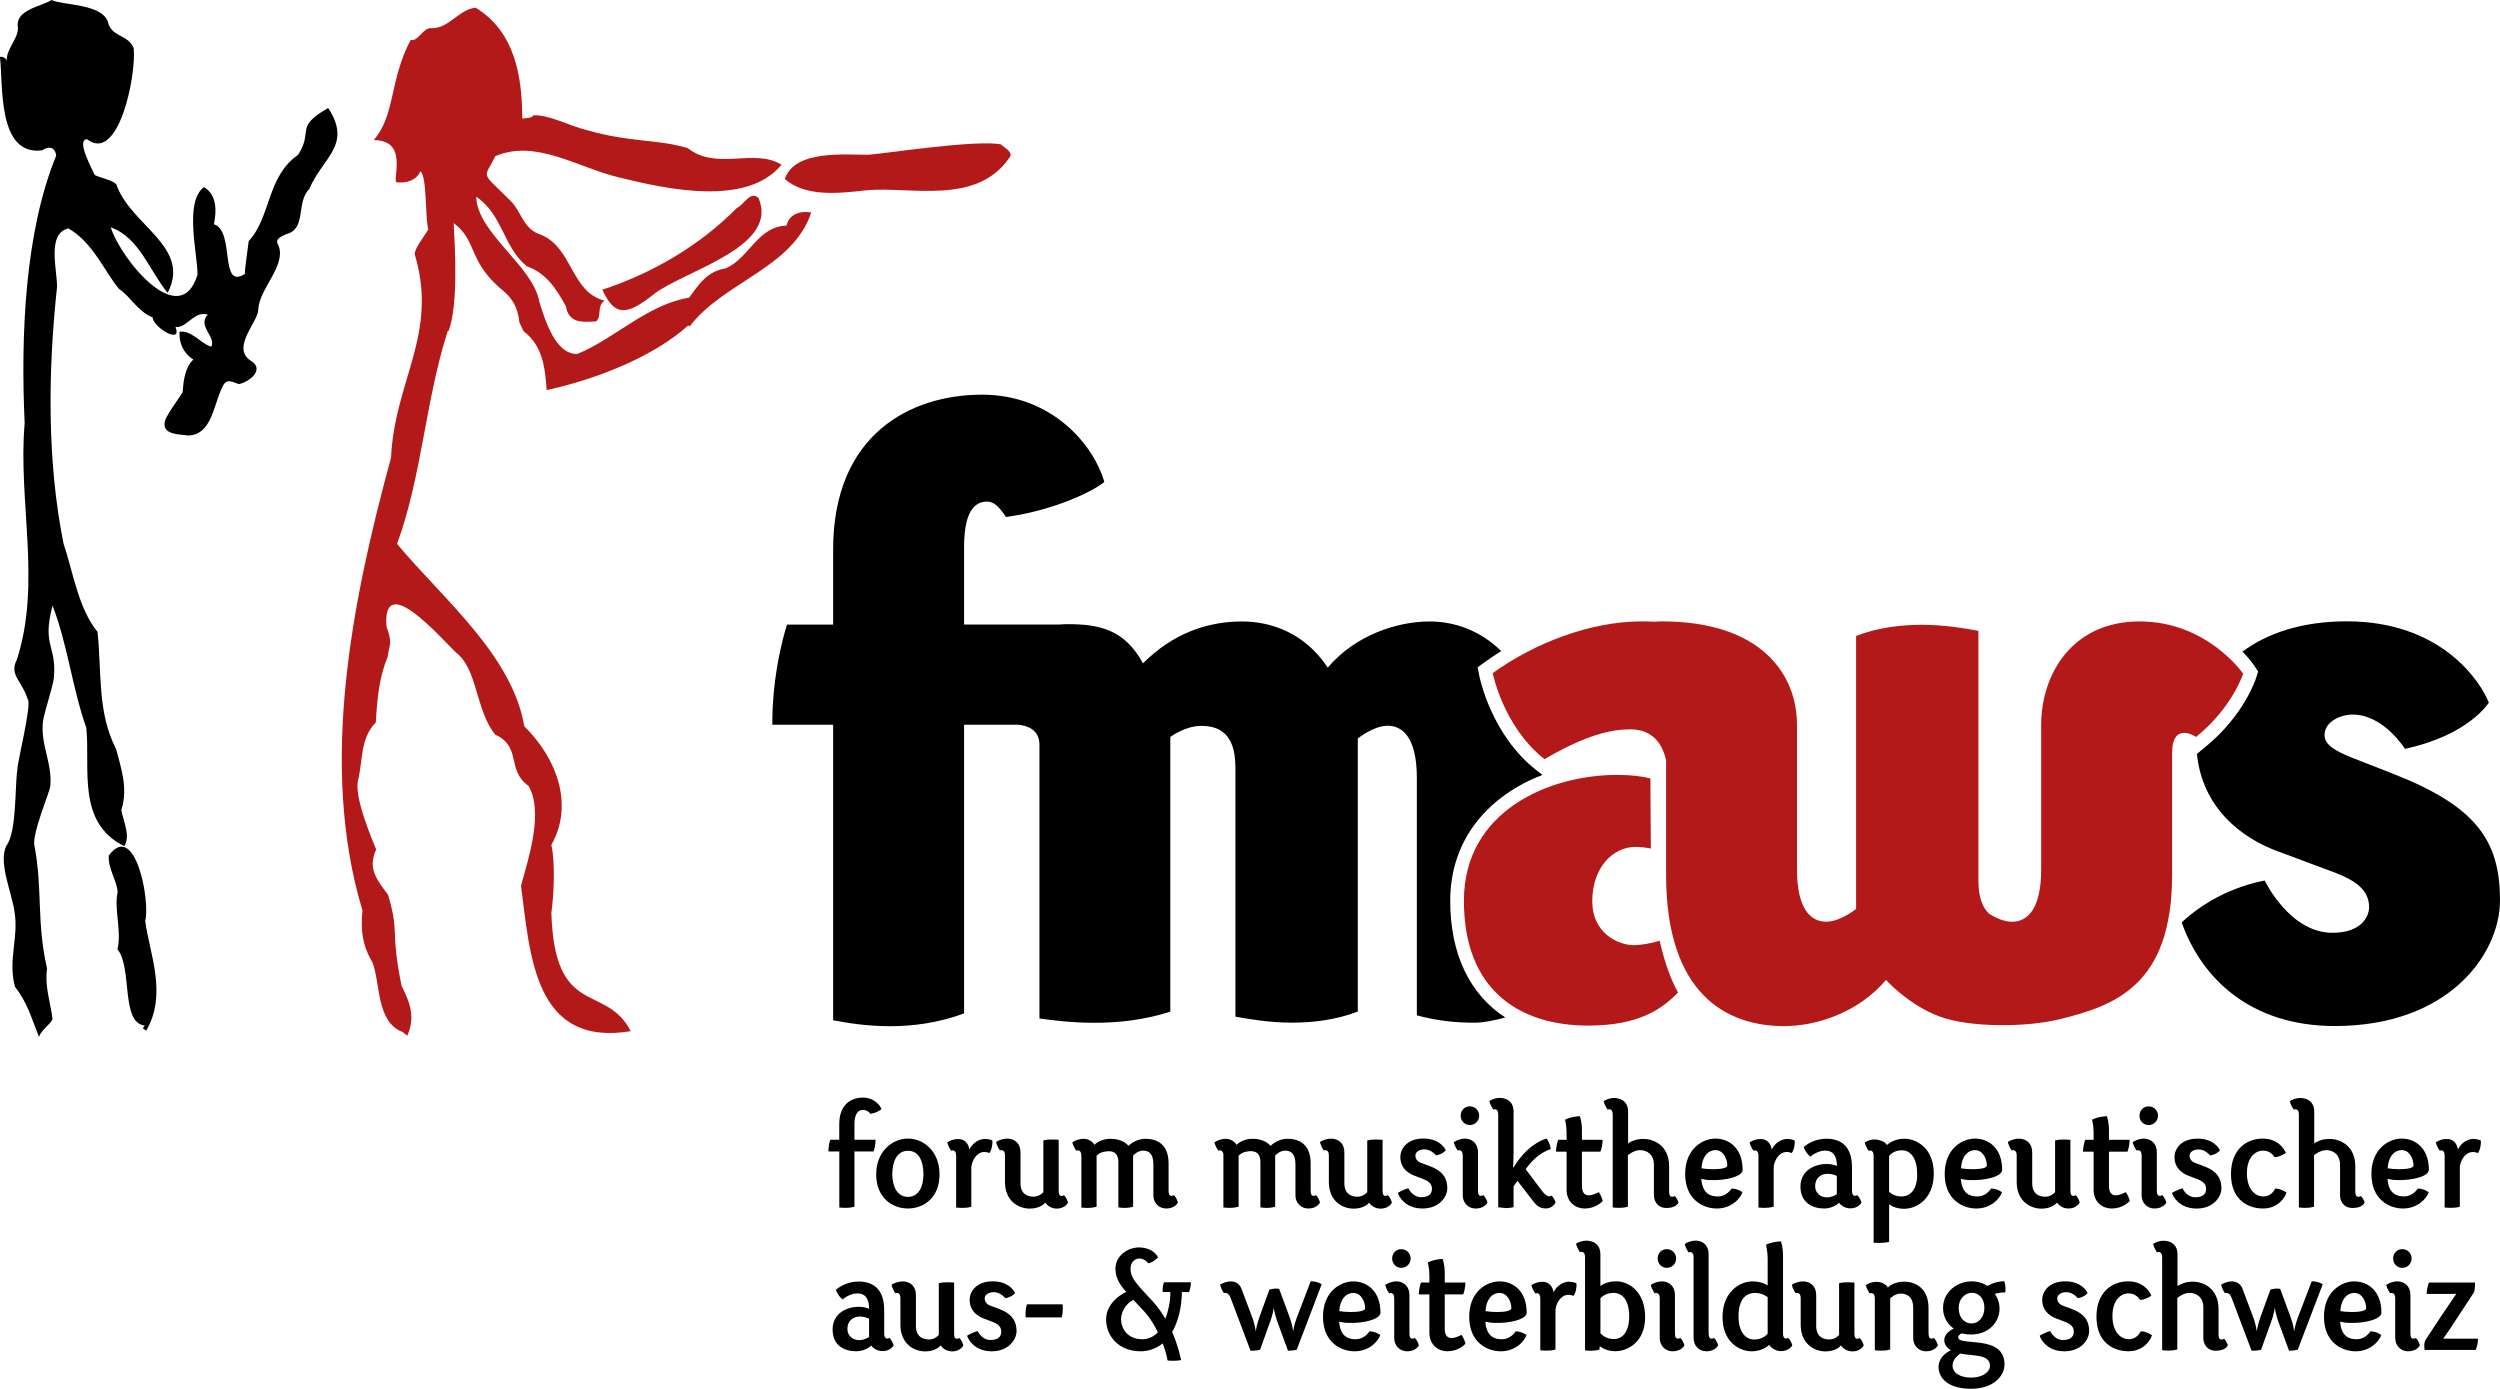 <?xml version="1.0" encoding="UTF-8"?>
<svg id="Ebene_1" data-name="Ebene 1" xmlns="http://www.w3.org/2000/svg" viewBox="0 0 519.09 288.38">
  <path d="M83.68,214.31c-5.56-2.02-4.66-9.97-6.31-14.4-2.13-3.63-2.52-6.73-2.11-10.88-9.08-30.03-2.15-64.34,5.94-94.02.71-15.95,9.88-25.68,4.92-42.17-.15-1.16,1.96-3.73,2.82-5.21-.73-2.66-.23-11.03-1.66-12.06-.68,1.74-2.89,2.61-5.06,2.25l-.07-.64c.35-3.73.97-8.01-4.55-8.1,4.55-5.23,3.21-12.43,7.68-20.8,1.51.48,2.58-2.67,4.31-2.42,3.66.07,5.69-3.94,9.17-4.26,8.15,4.97,9.67,14.25,9.68,23.03.69-.17,1.99,0,2.26-.67,3.13-.24,7.69,2.22,10.96,3.01,9.68,2.76,14.44,1.8,21.15,3.79,6.05,4.76,13.71-.09,19.46,3.44-7.22,8.83-24.09,5-33.63,2.67-8.66-2.04-17.28-8.05-25.78-4.45-2.4,4.83-3.13,3.04,2.73,8.87,2.84,2.53,2.88,6.35,6.85,7.49,6.55,2.87,6.07,11.84,13.07,13.64-1.67,1.28-.49,3.1-1.71,4.31-2.96.19-5.72.41-6.32-3.2-2.07-3.69-4.06-6.81-8.17-8.28-4.89-4.16-4.93-10.67-10.43-14.41.18,7.61,11.83,14.34,13.11,21.87,1.21,3.76,3.31,10.92,7.91,10.78,7.8-3.22,14.46-10.23,23.19-11.69,2.02-2.74,3.68-5.46,7.6-6.08,4.92-2.15,6.54-8.66,12.62-8.88.55-2.43,2.88-3.1,5.13-2.73-3.76,11.52-18.29,14.45-25.26,23.69l-.26-.24c-7.23,6.52-19.12,11.21-29.41,13.43-.34-4.61-.79-9.17-4.8-12.22-.24-.48-.73-1.5-.92-1.99h.04c-.38-3.22-1.6-5.14-4.2-7.12-6.4-5.71-4.64-9.76-9.43-13.34.31,5.86.94,16.87-1.04,22.39l-.18-.02c-4.61,14.25-5.41,30.32-10.54,44.24,9.42,11.33,23.88,23,26.42,37.86,6.79,6.74,10.34,16.28,5.62,24.65.84,3.63.52,10.46,0,14.1.68,22.09,11.29,14.47,16.48,24.57-20.03,3.33-20.87-15.66-22.78-30.2,1.68-6.11,4.67-15.3,1.57-20.72-4.62-3.22-1.39-8.16-6.9-10.63-4.11-4.98-3.66-13.64-8.13-17.03-3.45-3.33-15.33-17.07-14.48-5.48,1.27,3.67.68,3.38.22,6.42-1.75,4.24-2.14,8.58-2.43,13.54-3.1,3.12-2.73,7.47-3.58,11.61-1.24,3.35,2.83,12.68,3.65,14.75-1.78,3.95.07,6.22,2.48,9.42,2.47,8.49.36,6.82,2.8,18.9,1.93,3.81,2.8,6.63,1.19,10.36l-.87-.68Z" style="fill: #b41919; fill-rule: evenodd;"/>
  <path d="M135.82,61.03c6.32-4.85,26.1-9.72,21.67-19.93-1.7-1.59-3.06,1.48-4.49,2.08-7.7,7.81-17.58,13.57-27.93,16.97,2.49,5.46,4.88,5.57,10.76.89Z" style="fill: #b41919; fill-rule: evenodd;"/>
  <path d="M179.97,39.5c9.04-.81,22.74,3.18,29.56-6.68,1.12-1.17-1.11-2.22-1.67-2.83-5.02-1.07-24.69,1.98-27.55,2.14-4.91.04-15.3-1.08-17.35,5.04,4.27,3.73,11,3.02,17.01,2.33Z" style="fill: #b41919; fill-rule: evenodd;"/>
  <g>
    <path d="M469.89,238.91c1.5,0,2.12,1,2.4,1.37,1.19-.06,2.34-.9,2.34-.9-.41-.97-1.75-2.97-4.84-2.97s-6.56,2.03-6.56,7.37,3.53,7.15,6.65,7.15,4.62-2.31,4.87-3.34c0,0-1.12-.78-2.31-.81-.16.25-.81,1.65-2.47,1.65-1.81,0-3.43-1.59-3.43-4.84s1.72-4.68,3.34-4.68Z"/>
    <path d="M487.89,250.77c.53.09,1.03.06,1.5-.03,1.19-.22,1.59-.97,1.59-1.06,0,0-.22-.81-.78-1.34,0,0-1.16.72-1.16-.9v-5.31c0-4.06-2.93-5.65-5.37-5.65-1.44,0-2.56.5-3.15.91v-6.62c0-1.65-1-2.53-2.22-2.72-.84-.19-2,.03-2.84.59.16.88.81,1.75.81,1.75,0,0,1.06-.44,1.06,1.03v19.29s.66.09,1.25.09c.5,0,1.16-.03,1.9-.25v-10.68c.22-.22,1.38-1.06,2.53-1.06,1.37,0,2.87.84,2.87,3.03v6.37c0,1.22.75,2.34,2,2.56Z"/>
    <path d="M201.69,242.25c.22-1.56,1.22-3.06,2.72-3.06.37,0,.81.12,1.03.22.47-.62.72-1.9.59-2.62-.34-.16-.97-.31-1.47-.31-1.09,0-2.47.62-3.28,2.19-.19-1.19-.91-2.03-1.97-2.15-.87-.09-1.72.12-2.62.66.16.87.81,1.75.81,1.75,0,0,1.03-.44,1.03,1.06v10.74s.81.09,1.56.06c.41,0,.94-.03,1.59-.22v-8.3Z"/>
    <path d="M183.59,276.86v-4.87c0-4.28-2.25-5.9-5.31-5.9-2.09,0-3.75.88-4.71,1.72,0,0,.28,1.09,1.37,2,.87-.72,2-1.25,3.09-1.25,1.5,0,2.4.87,2.43,3.18-.22-.06-.94-.41-2.15-.41-2.28,0-5.43,1.22-5.43,4.71s2.59,4.53,4.9,4.53c1.53,0,2.72-.75,3.09-1.19.37.5,1.22,1.16,2.4,1.16,1.62,0,2.28-1.16,2.28-1.22,0,0-.19-.81-.87-1.53,0,0-1.09.69-1.09-.94ZM180.44,277.6c-.16.12-1,.66-2.06.66-1.22,0-2.43-.81-2.43-2.34,0-1.72,1.25-2.56,2.56-2.56,1,0,1.69.34,1.94.44v3.81Z"/>
    <path d="M198.11,276.89v-10.58s-.69-.06-1.28-.06c-.47,0-1.16,0-1.9.19v10.74c-.06.09-.84.94-2.03.94-1.25,0-2.72-.53-2.72-2.81v-6.43c0-1.81-1.19-2.72-2.53-2.81-.75-.06-1.78.19-2.53.69.16.87.78,1.75.78,1.75,0,0,1.06-.41,1.06,1.03v5.53c0,3.93,2.78,5.53,5.15,5.53,2.03,0,3-.97,3.21-1.25.44.69,1.31,1.25,2.37,1.25,1.65,0,2.28-1.09,2.34-1.25,0,0-.25-1-.84-1.53,0,0-1.09.72-1.09-.9Z"/>
    <path d="M213.23,270.83c-.44,1.31-.25,2.71-.25,2.71h7.46c.38-1.31.19-2.71.19-2.71h-7.4Z"/>
    <path d="M241.7,266.24c-.41.94-.28,2.03-.28,2.03h1.59c0,1.94-.41,3.93-1.03,5.56-.78-1.28-1.41-2.28-2.65-3.65-1.09-1.22-2.31-2.4-3.31-3.68-.69-.88-1.28-1.78-1.28-3.06,0-1.5,1.03-2.12,1.78-2.12.88,0,1.44.44,1.94,1,1.25-.34,2-1.28,2-1.28-.81-1.47-2.53-2.03-3.93-2.03-2.34,0-4.93,1.69-4.93,4.43,0,2.15,1.28,3.75,2.25,4.81-1.81.81-4.18,2.81-4.18,5.71,0,3.59,2.72,6.62,7.18,6.62,1.75,0,3.37-.66,4.56-1.65.69,1.72.94,3.18,1.03,3.56,0,0,.47.06,1.12.06.53,0,1.15-.03,1.69-.16-.16-.62-.66-3.09-1.87-5.81,1.34-2.34,1.97-5.28,2.03-8.3h1.47c.44-1.06.38-2.03.38-2.03h-5.53ZM237.14,278.07c-3.06,0-4.37-2.28-4.37-4.15,0-1.53,1.03-3.28,2.56-4.03l2.28,2.44c1.16,1.28,2.09,2.81,2.81,4.31-.9.94-2.03,1.44-3.28,1.44Z"/>
    <path d="M256.52,159.22v51.88c3.02.53,7.11,1.24,11.73,1.24,4.26,0,9.06-.53,13.68-2.31v-56.68s3.2-2.66,6.22-2.66c3.2,0,6.04,2.66,6.04,10.84v49.3c4.46,1.18,8.13,1.52,12.06,1.52,1.8,0,4.19-.51,6.31-1.08-7.35-4.76-11.44-13.11-11.44-24.23,0-13.14,8.32-21.96,19.13-26.14l-1.31-1.03c-9.28-7.31-11.68-19.04-11.78-19.54l-.35-1.78,1.47-1.06c1.11-.81,2.26-1.57,3.43-2.3-4.32-4.24-9.64-6.15-14.87-6.15-6.75,0-15.46,2.84-21.15,9.59-4.79-7.29-11.9-9.59-17.76-9.59-7.29,0-14.4,2.49-20.61,8.7-3.73-6.93-8.88-8.14-15.63-8.14-.56,0-1.16.03-1.78.08h-19.73v-16.11c0-8.35,2.84-9.42,4.79-9.42,1.42,0,2.49,1.07,3.91,3.2,9.24-1.24,17.58-4.97,20.43-7.28-2.14-7.46-10.66-18.12-25.41-18.12s-30.91,8.17-30.91,32.16v15.58h-9.59c-3.38,11.19-3.02,20.79-3.02,20.79h12.61v61.36c2.67.53,6.93,1.24,11.91,1.24,4.62,0,10.13-.71,15.28-2.66v-59.94h11.28c1.87.19,4.37,1.04,4.37,4.15v56.85c2.66.36,6.57.89,11.54.89,4.62,0,10.13-.53,15.63-2.31v-57.03s3.03-2.31,6.4-2.31c3.55,0,7.11,1.42,7.11,8.52Z"/>
    <path d="M303.29,231.66c0,1.06.81,1.94,1.9,1.94s1.94-.88,1.94-1.94-.84-1.94-1.94-1.94-1.9.84-1.9,1.94Z"/>
    <path d="M366.69,250.77c.41,0,.94-.03,1.59-.22v-8.3c.22-1.56,1.22-3.06,2.72-3.06.38,0,.81.12,1.03.22.47-.62.72-1.9.59-2.62-.34-.16-.97-.31-1.47-.31-1.09,0-2.47.62-3.28,2.19-.19-1.19-.9-2.03-1.97-2.15-.87-.09-1.72.12-2.62.66.16.87.81,1.75.81,1.75,0,0,1.03-.44,1.03,1.06v10.74s.81.09,1.56.06Z"/>
    <path d="M468.13,138.31l.73,1.12-.39,1.27c-.1.32-2.48,7.83-10.69,14.51l-1.62,1.32c1.11,11.14,9.16,17.48,16.92,20.28l11.9,4.44c4.09,1.6,6.93,3.55,6.93,7.1,0,1.96-1.59,5.33-7.64,5.33-8.88,0-14.03-10.84-14.03-10.84,0,0-9.6,1.42-17.24,8.7,4.09,11.55,14.22,21.5,31.8,21.5,23.63,0,34.29-14.92,34.29-26.12,0-12.79-5.33-19.72-22.74-26.47l-8.18-3.2c-3.02-1.25-5.51-2.49-5.51-4.62,0-2.84,3.38-4.26,5.86-4.26,6.4,0,10.84,7.11,10.84,7.11,13.32-2.85,17.41-9.59,17.41-9.59-1.59-4.09-9.6-16.88-29.49-16.88-9.31,0-16.51,2.46-21.65,6.28,1.56,1.62,2.39,2.86,2.49,3.01Z"/>
    <path d="M230.87,239.1c.91.22,1.34,1,1.34,2.19v9.4s.72.12,1.22.12c.47,0,1.06-.03,1.84-.25v-10.62s.91-1.03,2.06-1.03,2.15.56,2.15,2.84v6.46c0,1.47,1.06,2.72,2.69,2.72,1.75,0,2.4-1.16,2.4-1.25,0,0-.22-.97-.84-1.53,0,0-1.09.72-1.09-.9v-5.68c0-4.31-2.78-5.12-4.84-5.12-1.75,0-3.15,1.09-3.46,1.47-.38-.37-1.41-1.47-3.78-1.47-1.84,0-3.03.94-3.31,1.25-.19-.37-.91-1.15-2.12-1.25-.66-.03-1.62.19-2.47.72.16.9.81,1.75.81,1.75,0,0,1.06-.44,1.06,1.06v10.74s.62.09,1.22.09c.5,0,1.19-.03,1.94-.25v-10.58s.69-.78,1.78-.87c.47-.09.91-.12,1.4,0Z"/>
    <path d="M219.82,247.24v-10.58s-.69-.06-1.28-.06c-.47,0-1.16,0-1.9.19v10.74c-.06.09-.84.94-2.03.94-1.25,0-2.72-.53-2.72-2.81v-6.43c0-1.81-1.19-2.72-2.53-2.81-.75-.06-1.78.19-2.53.69.16.87.78,1.75.78,1.75,0,0,1.06-.41,1.06,1.03v5.53c0,3.93,2.78,5.53,5.15,5.53,2.03,0,3-.97,3.22-1.25.44.69,1.31,1.25,2.37,1.25,1.65,0,2.28-1.09,2.34-1.25,0,0-.25-1-.84-1.53,0,0-1.09.72-1.09-.9Z"/>
    <path d="M373.84,246.4c0,3.37,2.59,4.53,4.9,4.53,1.53,0,2.72-.75,3.09-1.19.38.5,1.22,1.16,2.4,1.16,1.62,0,2.28-1.16,2.28-1.22,0,0-.19-.81-.88-1.53,0,0-1.09.69-1.09-.94v-4.87c0-4.28-2.25-5.9-5.31-5.9-2.09,0-3.75.88-4.71,1.72,0,0,.28,1.09,1.37,2,.88-.72,2-1.25,3.09-1.25,1.5,0,2.4.87,2.44,3.18-.22-.06-.94-.41-2.15-.41-2.28,0-5.43,1.22-5.43,4.71ZM381.39,244.15v3.81c-.16.12-1,.66-2.06.66-1.22,0-2.44-.81-2.44-2.34,0-1.72,1.25-2.56,2.56-2.56,1,0,1.69.34,1.94.44Z"/>
    <path d="M312.49,250.83c.44.03,1.06,0,1.78-.19v-4.31l.81-1.15,3.15,4.09c.78,1.06,1.47,1.65,2.75,1.65,1.4,0,2-1.16,2-1.25,0,0-.19-.87-.84-1.44,0,0-.65.75-1.9-.87l-3.46-4.59c1.06-1.47,2.72-3.37,5.21-4.18,0,0-.19-1.44-.91-2.19-2.94,1-5.15,3.25-6.9,6.12,0-.56.09-1.97.09-2.87v-8.9c0-1.65-1-2.53-2.19-2.72-.84-.19-2,.03-2.84.59.19.88.81,1.75.81,1.75,0,0,1.03-.44,1.03,1.03v19.26s.75.12,1.4.16Z"/>
    <path d="M446.14,233.6c1.09,0,1.94-.88,1.94-1.94s-.84-1.94-1.94-1.94-1.9.84-1.9,1.94.81,1.94,1.9,1.94Z"/>
    <path d="M455.81,248.59c-1.84,0-2.65-1.87-2.65-1.87,0,0-1.25.38-2.18.97.25.91,1.65,3.25,5.12,3.25s5.15-2.4,5.15-4.21-.72-3.5-3.59-4.56l-1.84-.69c-.87-.31-1.19-.94-1.19-1.53,0-.69.72-1.28,1.9-1.28,1.4,0,2.37,1.25,2.37,1.25,1.4-.22,2.03-1.06,2.03-1.06-.22-.56-1.44-2.44-4.65-2.44s-4.78,1.94-4.78,3.9,1.31,3.22,2.97,3.84l1.75.66c1.34.53,1.84,1.09,1.84,2.06s-.59,1.72-2.25,1.72Z"/>
    <path d="M329.1,250.93c2.06,0,3.46-1.28,3.68-1.56,0,0-.16-.91-.81-1.84,0,0-1.44.78-2.31.65-.59-.09-1.19-.53-1.19-1.87v-7.18h3.84c.5-1.34.44-2.47.44-2.47h-4.28v-2.15c0-1.56-.44-2.75-.44-2.75,0,0-1.65.03-3.06.72,0,0,.31,1.37.31,2.65v1.53h-1.75c-.47,1.4-.44,2.47-.44,2.47h2.19v7.9c0,2.37,1.59,3.9,3.81,3.9Z"/>
    <path d="M361.83,242.87c0-4.4-2.75-6.46-5.65-6.46-2.56,0-6.28,2.03-6.28,7.34s3.69,7.18,6.56,7.18c3.03,0,4.87-2.03,5.34-3.37,0,0-.9-.75-2.25-.78-.25.41-1.25,1.65-2.84,1.65s-3.21-.56-3.46-3.65c.65.16,1.28.25,1.97.25,2.96.12,6.62-.69,6.62-2.15ZM356.21,238.81c1.62,0,2.44,1.81,2.44,3.18,0,.59-1.5.78-3,.78-.94,0-1.84-.09-2.37-.19.19-2.69,1.56-3.78,2.93-3.78Z"/>
    <path d="M300.51,246.71c0-1.81-.72-3.5-3.59-4.56l-1.84-.69c-.87-.31-1.19-.94-1.19-1.53,0-.69.72-1.28,1.9-1.28,1.4,0,2.37,1.25,2.37,1.25,1.4-.22,2.03-1.06,2.03-1.06-.22-.56-1.44-2.44-4.65-2.44s-4.78,1.94-4.78,3.9,1.31,3.22,2.97,3.84l1.75.66c1.34.53,1.84,1.09,1.84,2.06s-.59,1.72-2.25,1.72c-1.84,0-2.65-1.87-2.65-1.87,0,0-1.25.38-2.18.97.25.91,1.65,3.25,5.12,3.25s5.15-2.4,5.15-4.21Z"/>
    <path d="M447.36,250.93c1.78,0,2.44-1.16,2.44-1.25,0,0-.22-.97-.87-1.53,0,0-1.09.72-1.09-.9v-7.99c0-1.81-1.15-2.72-2.5-2.84-.75-.06-1.75.22-2.53.72.19.87.81,1.75.81,1.75,0,0,1.06-.44,1.06,1.06v8.27c0,1.47,1.09,2.72,2.68,2.72Z"/>
    <path d="M174.26,250.71s.66.09,1.25.09c.5,0,1.16-.03,1.9-.25v-11.46h3.96c.5-1.38.41-2.44.41-2.44h-4.37v-3.25c0-2.4,1-2.94,1.75-2.94.81,0,1.31.44,1.56.81.97-.12,1.81-.56,2.31-.97-.25-.75-1.53-2.4-3.84-2.4-2.43,0-4.93,1.38-4.93,5.5v3.25h-1.87c-.44,1.37-.37,2.44-.37,2.44h2.25v11.61Z"/>
    <path d="M188.52,250.93c3.31,0,6.56-2.25,6.56-7.09s-3.34-7.43-6.56-7.43-6.59,2.65-6.59,7.43,3.25,7.09,6.59,7.09ZM188.52,238.94c2.44,0,3.22,2.44,3.22,4.9s-.94,4.68-3.22,4.68-3.25-2.31-3.25-4.68.81-4.9,3.25-4.9Z"/>
    <path d="M415.72,242.87c0-4.4-2.75-6.46-5.65-6.46-2.56,0-6.28,2.03-6.28,7.34s3.69,7.18,6.56,7.18c3.03,0,4.87-2.03,5.34-3.37,0,0-.9-.75-2.25-.78-.25.41-1.25,1.65-2.84,1.65s-3.21-.56-3.46-3.65c.65.16,1.28.25,1.97.25,2.96.12,6.62-.69,6.62-2.15ZM410.1,238.81c1.62,0,2.44,1.81,2.44,3.18,0,.59-1.5.78-3,.78-.94,0-1.84-.09-2.37-.19.19-2.69,1.56-3.78,2.93-3.78Z"/>
    <path d="M61.83,32.2c-6.44,4.49-5.56,12.86-10.19,17.86-.08.9-.88,6.08-.79,6.82-5.39,3.41-1.98-8.89-6.43-10.32.6-2.87.58-6.13-2.06-7.71-4.18,3.04-1.3,14.07-1.35,18.19-3.62,11.86-15.89-3.17-18.02-9.84,5.99,2.13,8,9.02,11.82,13.6,5.01-9.59-7.78-13.98-10.68-22.58-1.04-.92-3.34-1.28-4.46-1.88-.33-.85-4-7.37-1.59-7.44,6.53,5.11,10.25-13.2,9.68-18.91-1.18-2.91-4.68-2.2-5.38-5.55C20.96.74,12.98,1.11,10.7,0c-2.16,1.4-7.63,1.99-6.98,5.73.16,2.14-2.42,4.42-2.33,6.85-.25-.54-.79-.9-1.4-.76.7,5.7-.61,20.64,8.8,19.39.92-.75,2.64-1,2.87,1.12-6.5,15.92-7.38,37.28-6.54,55.58-1.42,16.1,3.53,33.1-1.62,49.08-1.69,3.12,1.14,4.49,2.24,8.17.98.89-2.29,13.66-2.13,14.66-.56,3.37-.09,12.87-2.27,15.76-1.76,3.44,1.12,9.74,1.66,13.68.94,5.42-1.42,10.01.12,15.66,2.6,3.25,3.46,6.67,4.99,10.4.29-1.35,2.42-2.65,2.8-3.73-.46-3.62-1.66-6.76-1.14-10.48-2.21-9.84-.9-16.05-2.57-25.31-.81-2.09,3.04-11.16,3.23-12.44.53-4.91-2.2-8.93-1.46-13.87.41-2.21,1.84-6.32,2.21-8.66.65-6.95-2.53-6.52-.27-15.08,3.06,7.8,4.14,17.27,7,25.33.89,8.38-2.09,19.68,7.88,24.61,1.39-2.09-.2-5.19-.6-7.5,1.46-4.5-.06-8.68-1.06-12.61-3.97-7.66-2.99-16.11-3.88-24.39-4.02-4.89-5.1-12.59-7.06-18.32-3.4-16.95-3.26-35.51-1.35-53.25.08-3.52-2.2-11.1,2.35-12.2,5.15,2.98,7.35,8.7,10.52,12.57,2.44,1.63,3.89,4.69,6.97,5.91.18,2.12,6.23,5.74,4.76,1.99,2.35.32,3.88-3.48,6.71-2.56-2.27,2.35,1.8,4.59.71,6.66-2.11-.59-4.08-3.47-6.58-3.11-.15,2.36.83,4.47,2.86,5.78-1.79,1.67-2.07,4.66-2.22,6.82-1.08,1.64-3.82,5.4-3.72,6.2-.48,2.68,3.28,2.49,4.9,2.74,4.72-.1,5.23-6.04,6.86-9.6.93-2.37,1.82-1.69,3.62-1.07,2-.34,5.7-3.04,2.35-4.94-3.92-2.75,1.77-8.1,1.7-10.55.16-4.27,5.8-9.05,4.23-13.2-.8-1.33.02-1.71,1.55-2.44,4.31-1.03,2.01-6.6,4.79-9.35,2.81-6.62,9-9.17,3.94-16.85-7.14,4.1-2.93,4.64-6.29,9.79Z"/>
    <path d="M22.59,177.65c-.23,2.59,1.7,5.23,1.84,7.59-.81,3.45.9,8.16-.05,11.86,3.15,3.75.64,15.37,5.68,15.83l-.4.59.69.48c4.46-7.56.69-16.01-.2-22.79,1.1-4.2-2.14-20.92-7.56-13.57Z"/>
    <path d="M207.49,271.8l-1.84-.69c-.87-.31-1.19-.94-1.19-1.53,0-.69.72-1.28,1.9-1.28,1.4,0,2.37,1.25,2.37,1.25,1.41-.22,2.03-1.06,2.03-1.06-.22-.56-1.44-2.44-4.65-2.44s-4.78,1.94-4.78,3.9,1.31,3.22,2.97,3.84l1.75.66c1.34.53,1.84,1.09,1.84,2.06s-.59,1.72-2.25,1.72c-1.84,0-2.65-1.87-2.65-1.87,0,0-1.25.38-2.19.97.25.91,1.66,3.25,5.12,3.25s5.15-2.4,5.15-4.21-.72-3.5-3.59-4.56Z"/>
    <path d="M430.19,271.8l-1.84-.69c-.87-.31-1.19-.94-1.19-1.53,0-.69.72-1.28,1.9-1.28,1.4,0,2.37,1.25,2.37,1.25,1.4-.22,2.03-1.06,2.03-1.06-.22-.56-1.44-2.44-4.65-2.44s-4.78,1.94-4.78,3.9,1.31,3.22,2.97,3.84l1.75.66c1.34.53,1.84,1.09,1.84,2.06s-.59,1.72-2.25,1.72c-1.84,0-2.65-1.87-2.65-1.87,0,0-1.25.38-2.18.97.25.91,1.65,3.25,5.12,3.25s5.15-2.4,5.15-4.21-.72-3.5-3.59-4.56Z"/>
    <path d="M438.53,250.93c2.06,0,3.46-1.28,3.68-1.56,0,0-.16-.91-.81-1.84,0,0-1.44.78-2.31.65-.59-.09-1.19-.53-1.19-1.87v-7.18h3.84c.5-1.34.44-2.47.44-2.47h-4.28v-2.15c0-1.56-.44-2.75-.44-2.75,0,0-1.65.03-3.06.72,0,0,.31,1.37.31,2.65v1.53h-1.75c-.47,1.4-.44,2.47-.44,2.47h2.19v7.9c0,2.37,1.59,3.9,3.81,3.9Z"/>
    <path d="M385.04,276.89v-10.58s-.69-.06-1.28-.06c-.47,0-1.15,0-1.9.19v10.74c-.06.09-.84.94-2.03.94-1.25,0-2.72-.53-2.72-2.81v-6.43c0-1.81-1.19-2.72-2.53-2.81-.75-.06-1.78.19-2.53.69.16.87.78,1.75.78,1.75,0,0,1.06-.41,1.06,1.03v5.53c0,3.93,2.78,5.53,5.15,5.53,2.03,0,3-.97,3.22-1.25.44.69,1.31,1.25,2.37,1.25,1.65,0,2.28-1.09,2.34-1.25,0,0-.25-1-.84-1.53,0,0-1.09.72-1.09-.9Z"/>
    <path d="M460.65,277.08v-5.31c0-4.06-2.93-5.65-5.37-5.65-1.44,0-2.56.5-3.15.91v-6.62c0-1.65-1-2.53-2.22-2.72-.84-.19-2,.03-2.84.59.16.88.81,1.75.81,1.75,0,0,1.06-.44,1.06,1.03v19.29s.66.09,1.25.09c.5,0,1.16-.03,1.9-.25v-10.68c.22-.22,1.38-1.06,2.53-1.06,1.37,0,2.87.84,2.87,3.03v6.37c0,1.22.75,2.34,2,2.56.53.09,1.03.06,1.5-.03,1.19-.22,1.59-.97,1.59-1.06,0,0-.22-.81-.78-1.34,0,0-1.16.72-1.16-.9Z"/>
    <path d="M442.05,278.07c-1.81,0-3.43-1.59-3.43-4.84s1.72-4.68,3.34-4.68c1.5,0,2.12,1,2.4,1.37,1.19-.06,2.34-.9,2.34-.9-.41-.97-1.75-2.97-4.84-2.97s-6.56,2.03-6.56,7.37,3.53,7.15,6.65,7.15,4.62-2.31,4.87-3.34c0,0-1.12-.78-2.31-.81-.16.25-.81,1.65-2.47,1.65Z"/>
    <path d="M389.03,240v18.04s.72.03,1.22.03,1.19,0,2-.22v-7.8c.34.28,1.44.94,3.12.94,2.5,0,6.15-1.97,6.15-7.31s-3.62-7.24-6.09-7.24c-1.97,0-3.22.91-3.65,1.31-.31-.56-.84-.81-1.37-.94-.31-.12-.72-.22-1.19-.22-.59,0-1.31.16-2.03.62.19.87.81,1.75.81,1.75,0,0,1.03-.44,1.03,1.03ZM392.25,240.03s.78-1.19,2.62-1.19c2,0,3.21,1.87,3.21,5.03s-1.47,4.56-3.25,4.56c-1.56,0-2.4-.81-2.59-1v-7.4Z"/>
    <path d="M412.66,267.02c-.34-.22-1.44-.97-3.28-.97-2.87,0-5.93,2.09-5.93,5.49,0,2.62,1.56,3.84,2.22,4.34-.94.38-1.97,1.25-1.97,2.34s.69,1.72,1.37,2.15c-1.19.53-2.56,1.69-2.56,3.46,0,2.4,2.12,4.53,6.74,4.53s6.96-2.62,6.96-5.06c0-6.34-9.62-3.65-9.62-5.62,0-.5.62-.78.72-.81,0,0,.97.22,1.97.22,3.69,0,5.9-2.62,5.9-5.37,0-1.69-.84-2.87-1-3.06,0,0,1-.34,2.19-.31,0,0,.19-1.22-.22-2.34-2.19.12-3.21.88-3.5,1ZM406.98,281.04c2.71.56,6.21.09,6.21,2.56,0,1.31-1.62,2.44-3.87,2.44s-3.9-.9-3.9-2.53c0-1.44,1.38-2.22,1.56-2.46ZM409.41,274.8c-1.44,0-2.71-1.09-2.71-3.19s1.47-3.18,2.71-3.18c1.47,0,2.62,1.15,2.62,3.12s-1.25,3.25-2.62,3.25Z"/>
    <path d="M289.06,261.31c0,1.06.81,1.94,1.9,1.94s1.94-.88,1.94-1.94-.84-1.94-1.94-1.94-1.9.84-1.9,1.94Z"/>
    <path d="M427.11,249.68c.44.69,1.31,1.25,2.37,1.25,1.65,0,2.28-1.09,2.34-1.25,0,0-.25-1-.84-1.53,0,0-1.09.72-1.09-.9v-10.58s-.69-.06-1.28-.06c-.47,0-1.15,0-1.9.19v10.74c-.06.09-.84.94-2.03.94-1.25,0-2.72-.53-2.72-2.81v-6.43c0-1.81-1.19-2.72-2.53-2.81-.75-.06-1.78.19-2.53.69.16.87.78,1.75.78,1.75,0,0,1.06-.41,1.06,1.03v5.53c0,3.93,2.78,5.53,5.15,5.53,2.03,0,3-.97,3.22-1.25Z"/>
    <path d="M502.03,246.77c-.25.41-1.25,1.65-2.84,1.65s-3.21-.56-3.46-3.65c.65.16,1.28.25,1.97.25,2.96.12,6.62-.69,6.62-2.15,0-4.4-2.75-6.46-5.65-6.46-2.56,0-6.28,2.03-6.28,7.34s3.69,7.18,6.56,7.18c3.03,0,4.87-2.03,5.34-3.37,0,0-.9-.75-2.25-.78ZM498.69,238.81c1.62,0,2.44,1.81,2.44,3.18,0,.59-1.5.78-3,.78-.94,0-1.84-.09-2.37-.19.19-2.69,1.56-3.78,2.93-3.78Z"/>
    <path d="M508.95,277.95h-1.65c.34-.53.94-1.31,1.47-2.12l4.81-7.34c.4-.59.31-1.9.31-2.19h-9.55c-.53,1.37-.47,2.37-.47,2.37h4.65c.47,0,1.19-.03,1.5-.03-2.12,3.06-4.28,6.34-6.31,9.46-.47.69-.34,1.62-.28,2.19h10.64c.5-1.34.44-2.12.41-2.34h-5.53Z"/>
    <path d="M513.63,236.47c-1.09,0-2.47.62-3.28,2.19-.19-1.19-.9-2.03-1.97-2.15-.87-.09-1.72.12-2.62.66.16.87.81,1.75.81,1.75,0,0,1.03-.44,1.03,1.06v10.74s.81.09,1.56.06c.41,0,.94-.03,1.59-.22v-8.3c.22-1.56,1.22-3.06,2.72-3.06.38,0,.81.12,1.03.22.47-.62.72-1.9.59-2.62-.34-.16-.97-.31-1.47-.31Z"/>
    <path d="M494.47,272.52c0-4.4-2.75-6.46-5.65-6.46-2.56,0-6.28,2.03-6.28,7.34s3.69,7.18,6.56,7.18c3.03,0,4.87-2.03,5.34-3.37,0,0-.9-.75-2.25-.78-.25.41-1.25,1.65-2.84,1.65s-3.21-.56-3.46-3.65c.65.16,1.28.25,1.97.25,2.96.12,6.62-.69,6.62-2.15ZM488.86,268.46c1.62,0,2.44,1.81,2.44,3.18,0,.59-1.5.78-3,.78-.94,0-1.84-.09-2.37-.19.19-2.69,1.56-3.78,2.93-3.78Z"/>
    <path d="M477.19,273.36c-.65,1.69-.84,3.09-.84,3.09,0,0-.12-1.34-.78-3.09l-2.12-5.74c-.94-.22-2.03.16-2.03.16l-2.03,5.59c-.62,1.66-.81,3.09-.81,3.09,0,0-.12-1.4-.78-3.09l-2.09-5.56c-.38-1.12-1.15-1.75-2.34-1.75-.69,0-1.53.28-2.19.69.19.87.78,1.75.78,1.75,0,0,.91-.38,1.4.97l4.15,10.99c.5,0,1.09,0,1.97-.19.72-1.9,1.62-4.59,2.09-5.84.62-1.56.75-2.9.75-2.9,0,0,.19,1.34.75,2.9l2.22,6.03s1.06,0,1.81-.22l5.18-13.58s-.84-.62-2.28-.62l-2.81,7.34Z"/>
    <path d="M500.74,261.31c0-1.09-.84-1.94-1.94-1.94s-1.9.84-1.9,1.94.81,1.94,1.9,1.94,1.94-.88,1.94-1.94Z"/>
    <path d="M500.49,276.89v-7.99c0-1.81-1.15-2.72-2.5-2.84-.75-.06-1.75.22-2.53.72.19.87.81,1.75.81,1.75,0,0,1.06-.44,1.06,1.06v8.27c0,1.47,1.09,2.72,2.68,2.72,1.78,0,2.44-1.16,2.44-1.25,0,0-.22-.97-.87-1.53,0,0-1.09.72-1.09-.9Z"/>
    <path d="M400.43,276.89v-5.31c0-4-2.59-5.46-5.09-5.46-1.87,0-3.03.84-3.34,1.22-.28-.47-.87-.94-1.69-1.12-.75-.16-1.84-.06-2.9.59.16.87.81,1.75.81,1.75,0,0,1.06-.44,1.06,1.06v10.74s.69.09,1.25.09c.5,0,1.19-.03,1.94-.25v-10.58s.91-1.03,2.19-1.03c1.34,0,2.59.72,2.59,2.96v6.31c0,1.47,1.06,2.72,2.68,2.72,1.78,0,2.44-1.16,2.44-1.25,0,0-.22-.97-.84-1.53,0,0-1.09.72-1.09-.9Z"/>
    <path d="M370.22,276.83v-16.14c0-1.72-.41-2.94-.44-2.94,0,0-1.69.03-3.09.69,0,0,.34,1.5.34,2.81v5.65c-.28-.16-1.31-.84-3.19-.84-2.5,0-6.18,2.09-6.18,7.4s3.62,7.12,6.06,7.12c2.06,0,3.31-1.03,3.62-1.34.22.4,1.19,1.31,2.4,1.31,1.75,0,2.4-1.16,2.4-1.22,0,0-.22-.97-.87-1.53,0,0-1.06.66-1.06-.97ZM367.04,276.92s-.97,1.22-2.75,1.22c-1.97,0-3.31-1.72-3.31-4.84,0-3.28,1.34-4.84,3.43-4.84,1.56,0,2.4.75,2.62.87v7.59Z"/>
    <path d="M292.65,276.89v-7.99c0-1.81-1.15-2.72-2.5-2.84-.75-.06-1.75.22-2.53.72.19.87.81,1.75.81,1.75,0,0,1.06-.44,1.06,1.06v8.27c0,1.47,1.09,2.72,2.68,2.72,1.78,0,2.44-1.16,2.44-1.25,0,0-.22-.97-.87-1.53,0,0-1.09.72-1.09-.9Z"/>
    <path d="M301.17,277.82c-.59-.09-1.19-.53-1.19-1.87v-7.18h3.84c.5-1.34.44-2.47.44-2.47h-4.28v-2.15c0-1.56-.44-2.75-.44-2.75,0,0-1.65.03-3.06.72,0,0,.31,1.37.31,2.65v1.53h-1.75c-.47,1.4-.44,2.47-.44,2.47h2.19v7.9c0,2.37,1.59,3.9,3.81,3.9,2.06,0,3.46-1.28,3.68-1.56,0,0-.16-.91-.81-1.84,0,0-1.44.78-2.31.65Z"/>
    <path d="M269.34,273.36c-.65,1.69-.84,3.09-.84,3.09,0,0-.12-1.34-.78-3.09l-2.12-5.74c-.94-.22-2.03.16-2.03.16l-2.03,5.59c-.62,1.66-.81,3.09-.81,3.09,0,0-.12-1.4-.78-3.09l-2.09-5.56c-.38-1.12-1.15-1.75-2.34-1.75-.69,0-1.53.28-2.19.69.19.87.78,1.75.78,1.75,0,0,.91-.38,1.4.97l4.15,10.99c.5,0,1.09,0,1.97-.19.72-1.9,1.62-4.59,2.09-5.84.62-1.56.75-2.9.75-2.9,0,0,.19,1.34.75,2.9l2.22,6.03s1.06,0,1.81-.22l5.18-13.58s-.84-.62-2.28-.62l-2.81,7.34Z"/>
    <path d="M254.02,239.97v10.74s.62.09,1.22.09c.5,0,1.19-.03,1.94-.25v-10.58s.69-.78,1.78-.87c.47-.09.91-.12,1.41,0,.9.22,1.34,1,1.34,2.19v9.4s.72.12,1.22.12c.47,0,1.06-.03,1.84-.25v-10.62s.91-1.03,2.06-1.03,2.15.56,2.15,2.84v6.46c0,1.47,1.06,2.72,2.69,2.72,1.75,0,2.4-1.16,2.4-1.25,0,0-.22-.97-.84-1.53,0,0-1.09.72-1.09-.9v-5.68c0-4.31-2.78-5.12-4.84-5.12-1.75,0-3.15,1.09-3.46,1.47-.38-.37-1.4-1.47-3.78-1.47-1.84,0-3.03.94-3.31,1.25-.19-.37-.9-1.15-2.12-1.25-.65-.03-1.62.19-2.46.72.16.9.81,1.75.81,1.75,0,0,1.06-.44,1.06,1.06Z"/>
    <path d="M286.63,272.52c0-4.4-2.75-6.46-5.65-6.46-2.56,0-6.28,2.03-6.28,7.34s3.69,7.18,6.56,7.18c3.03,0,4.87-2.03,5.34-3.37,0,0-.9-.75-2.25-.78-.25.41-1.25,1.65-2.84,1.65s-3.21-.56-3.46-3.65c.65.16,1.28.25,1.97.25,2.96.12,6.62-.69,6.62-2.15ZM281.01,268.46c1.62,0,2.44,1.81,2.44,3.18,0,.59-1.5.78-3,.78-.94,0-1.84-.09-2.37-.19.19-2.69,1.56-3.78,2.93-3.78Z"/>
    <path d="M308.84,249.68s-.22-.97-.87-1.53c0,0-1.09.72-1.09-.9v-7.99c0-1.81-1.15-2.72-2.5-2.84-.75-.06-1.75.22-2.53.72.19.87.81,1.75.81,1.75,0,0,1.06-.44,1.06,1.06v8.27c0,1.47,1.09,2.72,2.68,2.72,1.78,0,2.44-1.16,2.44-1.25Z"/>
    <path d="M289,249.68s-.25-1-.84-1.53c0,0-1.09.72-1.09-.9v-10.58s-.69-.06-1.28-.06c-.47,0-1.15,0-1.9.19v10.74c-.06.09-.84.94-2.03.94-1.25,0-2.72-.53-2.72-2.81v-6.43c0-1.81-1.19-2.72-2.53-2.81-.75-.06-1.78.19-2.53.69.16.87.78,1.75.78,1.75,0,0,1.06-.41,1.06,1.03v5.53c0,3.93,2.78,5.53,5.15,5.53,2.03,0,3-.97,3.22-1.25.44.69,1.31,1.25,2.37,1.25,1.65,0,2.28-1.09,2.34-1.25Z"/>
    <path d="M344.19,261.31c0,1.06.81,1.94,1.9,1.94s1.94-.88,1.94-1.94-.84-1.94-1.94-1.94-1.9.84-1.9,1.94Z"/>
    <path d="M347.78,276.89v-7.99c0-1.81-1.15-2.72-2.5-2.84-.75-.06-1.75.22-2.53.72.19.87.81,1.75.81,1.75,0,0,1.06-.44,1.06,1.06v8.27c0,1.47,1.09,2.72,2.68,2.72,1.78,0,2.44-1.16,2.44-1.25,0,0-.22-.97-.87-1.53,0,0-1.09.72-1.09-.9Z"/>
    <path d="M354.77,276.89v-16.48c0-2-1.4-2.9-2.93-2.81-.59.03-1.44.28-2.03.69.19.88.78,1.75.78,1.75,0,0,1.06-.44,1.06,1.03v16.79c0,1.47,1.03,2.72,2.69,2.72,1.75,0,2.4-1.16,2.4-1.25,0,0-.25-.97-.84-1.53,0,0-1.12.72-1.12-.9Z"/>
    <path d="M343.42,248.21c0,1.22.75,2.34,2,2.56.53.09,1.03.06,1.5-.03,1.19-.22,1.59-.97,1.59-1.06,0,0-.22-.81-.78-1.34,0,0-1.16.72-1.16-.9v-5.31c0-4.06-2.93-5.65-5.37-5.65-1.44,0-2.56.5-3.15.91v-6.62c0-1.65-1-2.53-2.22-2.72-.84-.19-2,.03-2.84.59.16.88.81,1.75.81,1.75,0,0,1.06-.44,1.06,1.03v19.29s.66.09,1.25.09c.5,0,1.16-.03,1.9-.25v-10.68c.22-.22,1.38-1.06,2.53-1.06,1.37,0,2.87.84,2.87,3.03v6.37Z"/>
    <path d="M325.85,266.12c-1.09,0-2.47.62-3.28,2.19-.19-1.19-.9-2.03-1.97-2.15-.87-.09-1.72.12-2.62.66.16.87.81,1.75.81,1.75,0,0,1.03-.44,1.03,1.06v10.74s.81.09,1.56.06c.41,0,.94-.03,1.59-.22v-8.3c.22-1.56,1.22-3.06,2.72-3.06.38,0,.81.12,1.03.22.47-.62.72-1.9.59-2.62-.34-.16-.97-.31-1.47-.31Z"/>
    <path d="M316.99,272.52c0-4.4-2.75-6.46-5.65-6.46-2.56,0-6.28,2.03-6.28,7.34s3.69,7.18,6.56,7.18c3.03,0,4.87-2.03,5.34-3.37,0,0-.9-.75-2.25-.78-.25.41-1.25,1.65-2.84,1.65s-3.21-.56-3.46-3.65c.65.16,1.28.25,1.97.25,2.96.12,6.62-.69,6.62-2.15ZM311.37,268.46c1.62,0,2.44,1.81,2.44,3.18,0,.59-1.5.78-3,.78-.94,0-1.84-.09-2.37-.19.19-2.69,1.56-3.78,2.93-3.78Z"/>
    <path d="M335.52,266.05c-1.75,0-2.87.69-3.22.97v-6.62c0-1.65-1-2.53-2.22-2.72-.84-.19-2,0-2.84.56.22.94.81,1.75.81,1.75,0,0,1.06-.44,1.06,1.03v19.36c.25.06.66.09,1.09.09.56,0,1.25-.06,1.87-.22l.12-.72c.56.44,1.66,1.03,3.22,1.03,2.5,0,6.18-1.87,6.18-7.06s-3.25-7.46-6.09-7.46ZM335.12,278.04c-1.69,0-2.59-.97-2.81-1.19v-7.28s.88-1.12,2.69-1.12,3.28,1.4,3.28,4.9c0,3.03-1.28,4.68-3.15,4.68Z"/>
  </g>
  <path d="M465.76,139.87s-2.14,6.93-9.77,13.15c0,0-4.98-3.38-4.98,3.37v25.23c0,23.08-11.98,27.21-23.39,30.02-6.69,1.65-18.52,1.81-24.96-.6-6.44-2.41-11.06-7.57-11.06-7.57-5.69,6.75-14.4,9.59-21.15,9.59-11.9,0-24.51-6.57-24.51-31.44v-23.74c-.92-4.17-3.41-6.44-7.39-6.44s-9.11,1.09-17.86,6.19c-8.56-6.74-10.75-17.86-10.75-17.86,8.56-6.2,20.22-10.75,30.98-10.75.88,0,1.74.03,2.6.07.5-.03.97-.07,1.51-.07,20.71,0,28.09,11.02,28.09,21.5v30.02c0,8.18,2.84,10.84,6.04,10.84,3.03,0,6.23-2.66,6.23-2.66v-56.68c4.61-1.77,9.42-2.31,13.67-2.31,4.62,0,8.71.71,11.73,1.25v51.88c0,3.53.9,5.63,2.22,6.87,1.21.76,3,1.66,4.77,1.66,3.2,0,6.04-2.66,6.04-10.84v-30.02c0-10.48,6.39-21.5,20.43-21.5s21.5,10.84,21.5,10.84ZM339.36,196.26c-3.46,0-8.75-2.55-8.75-9.11,0-7.11,4.37-11.3,8.93-11.3,1.21,0,2.28.14,3.24.34-.06-4.89-.08-11.15-.09-14.56-1.63-.41-3.76-.73-6.98-.73-13.85,0-31.75,7.35-31.75,26.13s11.77,25.92,25.8,25.92c10.59,0,15.35-3.47,18.66-6.86-1.37-2.51-2.75-5.97-3.81-10.75-2,.61-4.19.91-5.26.91Z" style="fill: #b41919; fill-rule: evenodd;"/>
</svg>